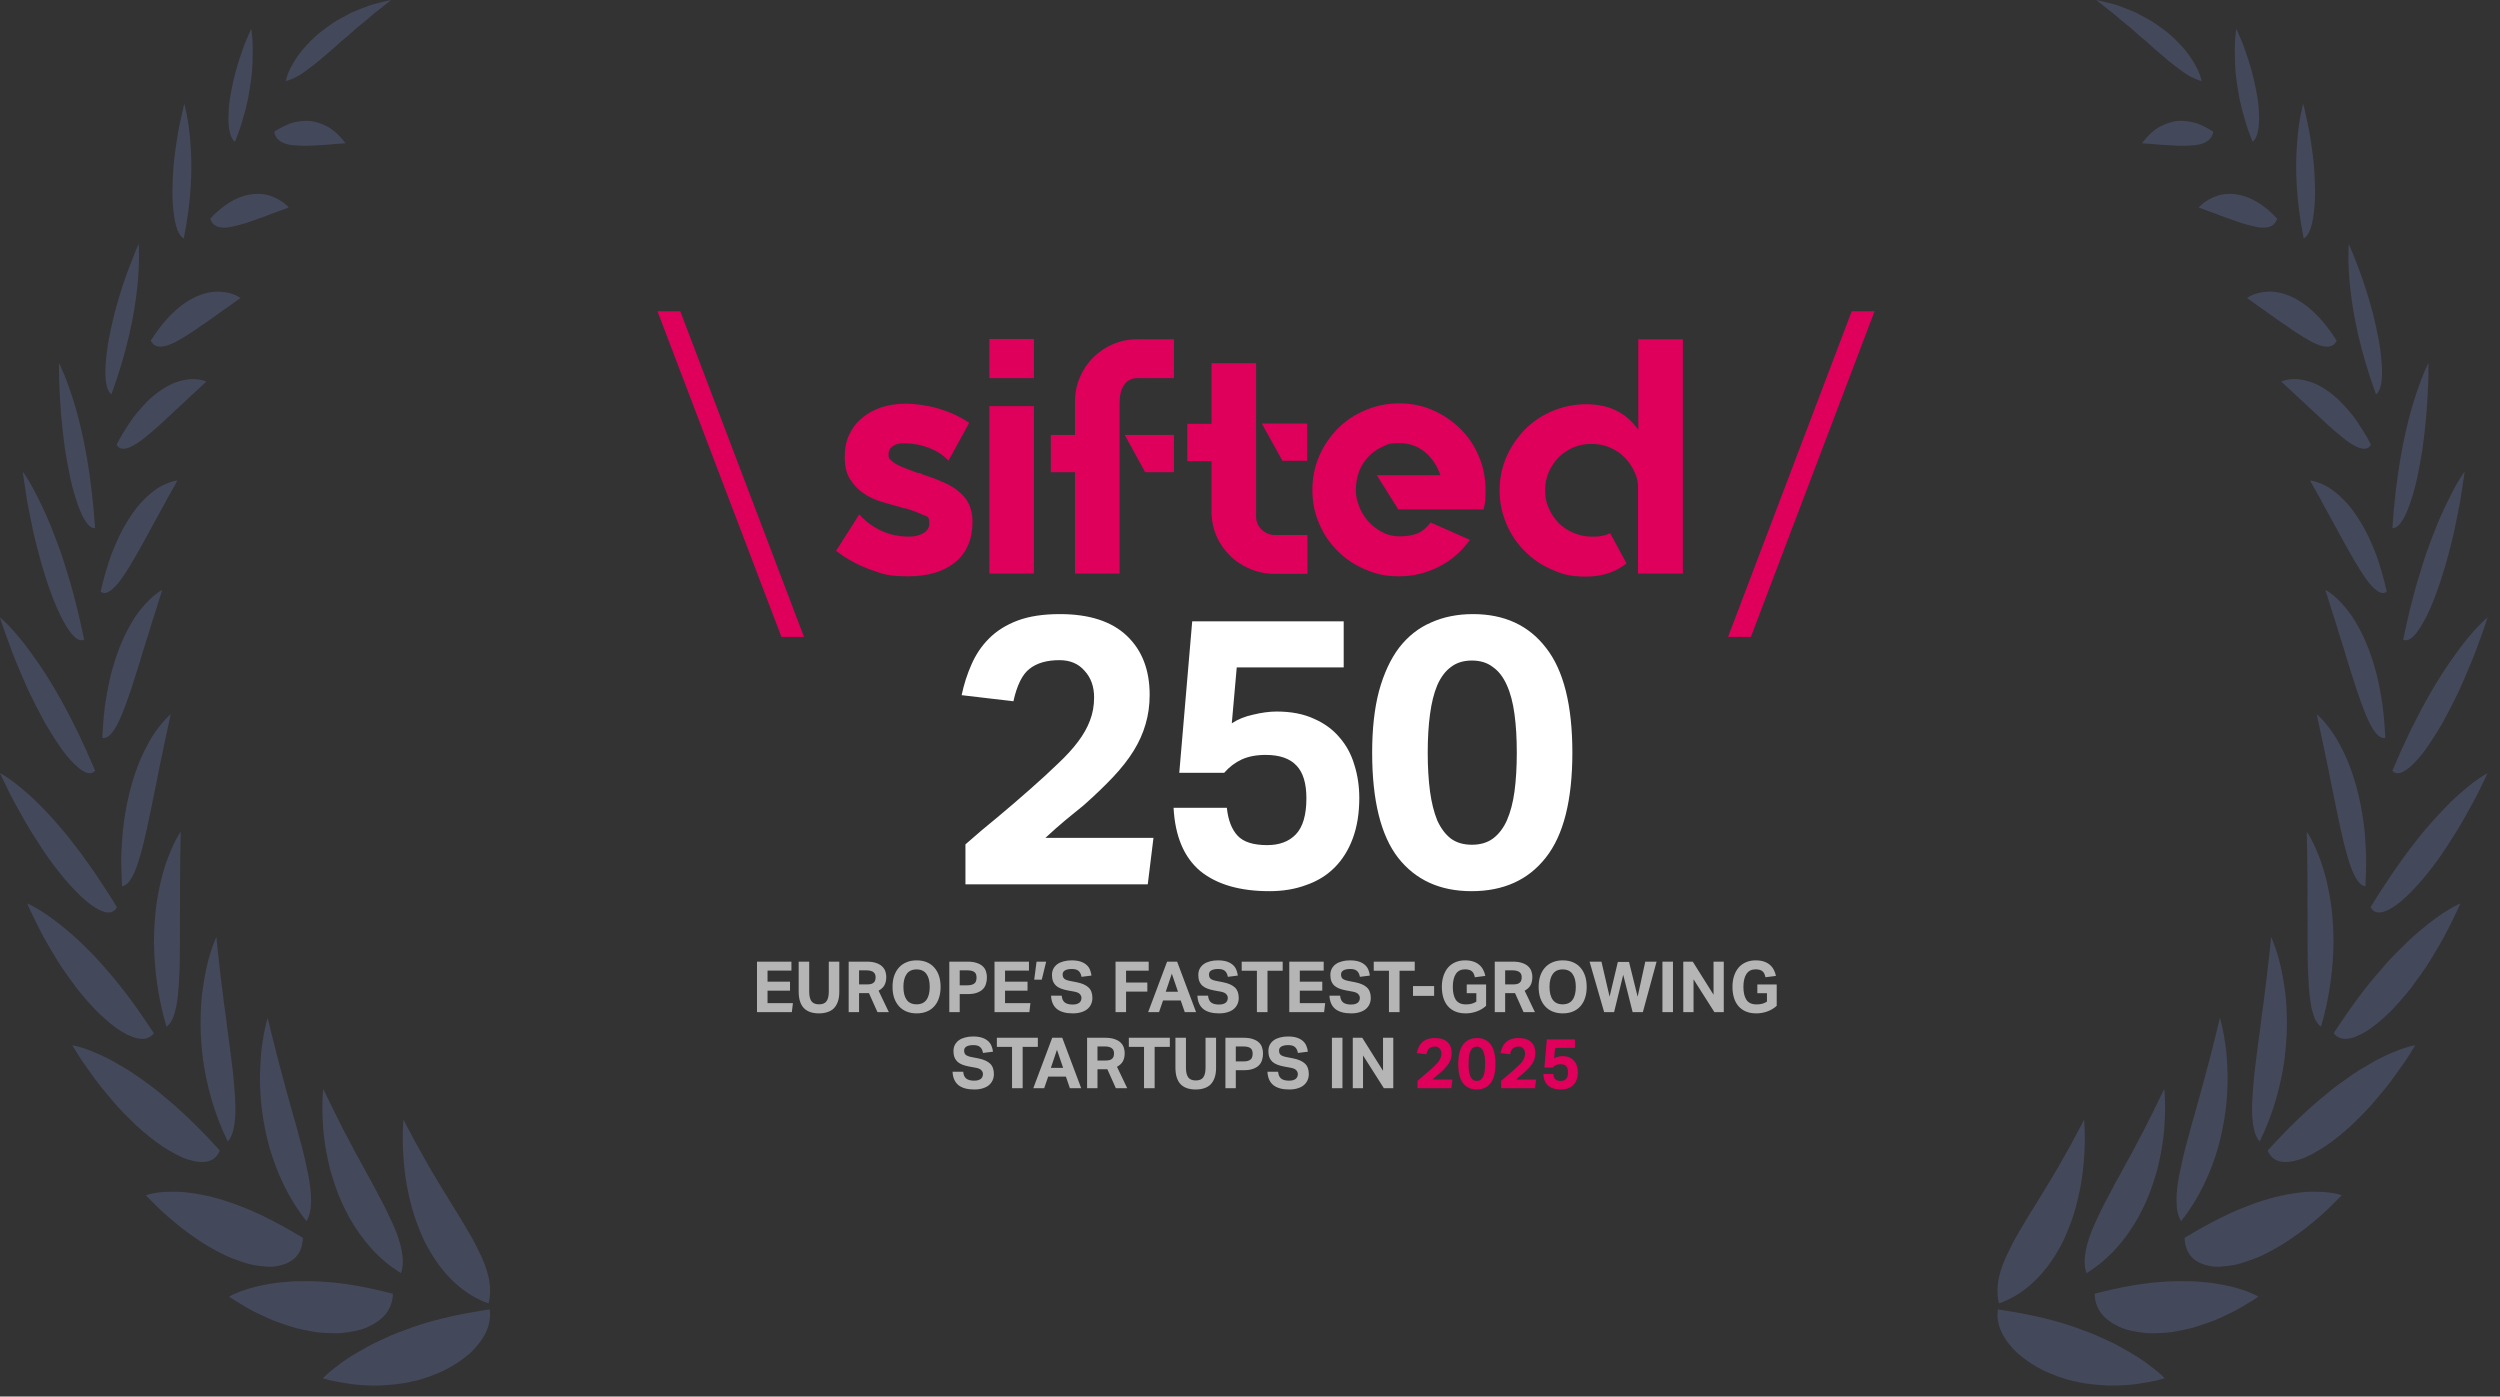 <svg width="145" height="81" viewBox="0 0 145 81" fill="none" xmlns="http://www.w3.org/2000/svg">
<rect x="0" y="0" width="145" height="81" fill="#333333" stroke="none"/>
<path d="M38.133 18.052L45.323 36.942H46.632L39.457 18.052H38.133Z" fill="#DE005A"/>
<path d="M53.457 27.497C53.883 27.639 54.277 27.781 54.64 27.939C55.002 28.08 55.302 28.27 55.57 28.475C55.838 28.68 56.043 28.932 56.185 29.216C56.327 29.515 56.406 29.846 56.406 30.256C56.406 31.265 56.075 32.038 55.428 32.59C54.766 33.142 53.851 33.426 52.684 33.426C51.518 33.426 51.218 33.3 50.508 33.047C49.799 32.795 49.121 32.432 48.506 31.959H48.49C48.49 31.944 48.506 31.928 48.506 31.928L49.831 29.846H49.846C50.24 30.288 50.682 30.587 51.171 30.808C51.66 31.029 52.18 31.124 52.748 31.124C53.315 31.124 53.899 30.871 53.899 30.383C53.899 29.894 53.773 29.973 53.536 29.862C53.3 29.752 53 29.641 52.669 29.531C52.606 29.5 52.543 29.484 52.48 29.484C52.416 29.484 52.353 29.468 52.29 29.436C51.896 29.326 51.518 29.216 51.123 29.105C50.729 28.979 50.382 28.822 50.067 28.601C49.752 28.38 49.499 28.112 49.294 27.781C49.089 27.45 48.995 27.024 48.995 26.504V26.472C48.995 26.015 49.074 25.605 49.247 25.226C49.42 24.848 49.657 24.533 49.972 24.265C50.288 23.997 50.666 23.776 51.092 23.634C51.533 23.492 52.022 23.413 52.543 23.413C53.063 23.413 53.788 23.508 54.435 23.697C55.066 23.886 55.665 24.154 56.201 24.517V24.548L55.018 26.709H55.002C54.703 26.393 54.34 26.157 53.899 25.983C53.457 25.81 52.984 25.715 52.495 25.715C52.007 25.715 52.306 25.715 52.18 25.731C52.07 25.731 51.959 25.778 51.865 25.826C51.77 25.873 51.691 25.952 51.628 26.031C51.565 26.109 51.533 26.235 51.533 26.393C51.533 26.551 51.581 26.614 51.691 26.709C51.801 26.803 51.928 26.898 52.085 26.977C52.243 27.055 52.432 27.134 52.637 27.213C52.842 27.292 53.031 27.355 53.236 27.434C53.268 27.434 53.315 27.434 53.362 27.45C53.41 27.45 53.457 27.481 53.489 27.481" fill="#DE005A"/>
<path d="M57.383 23.555H59.969V33.268H57.383V23.555ZM57.383 19.66H59.969V21.931H57.383V19.66Z" fill="#DE005A"/>
<path d="M65.236 25.227H68.09V27.387H66.419L65.236 25.227ZM68.09 19.66V21.931H65.977C65.646 21.931 65.378 22.057 65.205 22.325C65.015 22.578 64.937 22.94 64.937 23.398V33.268H62.351V27.387H60.947V25.227H62.351V23.287C62.351 22.798 62.445 22.325 62.634 21.884C62.824 21.442 63.076 21.064 63.407 20.733C63.738 20.402 64.117 20.149 64.558 19.96C65 19.771 65.473 19.676 65.977 19.676H68.09V19.66Z" fill="#DE005A"/>
<path d="M75.817 24.565V26.725H74.382L73.184 24.565H75.833H75.817ZM72.853 29.957C72.853 30.257 72.963 30.509 73.168 30.714C73.389 30.919 73.641 31.029 73.941 31.029H75.833V33.284H73.941C73.436 33.284 72.963 33.19 72.506 33.001C72.064 32.811 71.67 32.559 71.339 32.228C71.008 31.897 70.74 31.518 70.55 31.077C70.361 30.635 70.267 30.162 70.267 29.658V26.741H68.863V24.58H70.267V21.064H72.853V29.973V29.957Z" fill="#DE005A"/>
<path d="M81.163 23.397C81.857 23.397 82.503 23.523 83.102 23.791C83.717 24.059 84.238 24.422 84.695 24.864C85.152 25.321 85.515 25.841 85.767 26.456C86.035 27.071 86.161 27.718 86.161 28.427C86.161 29.137 86.13 29.168 86.051 29.515V29.547H81.1L79.854 27.56H83.544C83.355 27.008 83.055 26.567 82.645 26.22C82.219 25.873 81.731 25.699 81.163 25.699C80.595 25.699 80.485 25.762 80.169 25.92C79.854 26.062 79.586 26.251 79.365 26.488C79.145 26.724 78.955 27.008 78.829 27.339C78.703 27.67 78.64 28.033 78.64 28.411C78.64 28.79 78.703 29.011 78.814 29.326C78.924 29.641 79.097 29.925 79.318 30.193C79.539 30.445 79.807 30.666 80.122 30.84C80.438 31.013 80.784 31.108 81.179 31.108C81.573 31.108 81.857 31.06 82.141 30.966C82.424 30.871 82.708 30.65 82.96 30.319H82.976C82.976 30.303 83.008 30.319 83.008 30.319L85.263 31.313L85.231 31.344C84.758 31.991 84.175 32.511 83.449 32.874C82.724 33.236 81.967 33.426 81.163 33.426C80.359 33.426 79.807 33.299 79.192 33.031C78.577 32.779 78.041 32.416 77.584 31.959C77.126 31.502 76.764 30.982 76.511 30.367C76.243 29.752 76.117 29.105 76.117 28.427C76.117 27.749 76.243 27.071 76.511 26.456C76.779 25.841 77.142 25.321 77.584 24.864C78.041 24.406 78.577 24.044 79.192 23.791C79.807 23.523 80.469 23.397 81.163 23.397Z" fill="#DE005A"/>
<path d="M97.606 19.66V33.268H95.004V28.396C95.02 28.033 94.957 27.686 94.799 27.371C94.657 27.04 94.453 26.772 94.216 26.52C93.98 26.283 93.696 26.094 93.365 25.952C93.033 25.81 92.686 25.747 92.308 25.747C91.93 25.747 91.583 25.81 91.252 25.952C90.921 26.094 90.652 26.283 90.4 26.52C90.164 26.772 89.974 27.056 89.832 27.371C89.691 27.702 89.612 28.049 89.612 28.427C89.612 28.806 89.675 29.153 89.832 29.484C89.974 29.815 90.164 30.083 90.4 30.335C90.637 30.572 90.921 30.761 91.252 30.903C91.583 31.045 91.93 31.124 92.308 31.124C92.686 31.124 92.671 31.124 92.86 31.092C93.033 31.061 93.207 31.013 93.365 30.935H93.396L94.342 32.685H94.326C93.696 33.189 92.907 33.442 91.993 33.442C91.078 33.442 90.637 33.316 90.037 33.047C89.422 32.795 88.902 32.432 88.445 31.975C87.988 31.518 87.625 30.998 87.373 30.383C87.105 29.768 86.978 29.121 86.978 28.443C86.978 27.765 87.105 27.103 87.373 26.504C87.641 25.889 88.003 25.369 88.445 24.911C88.902 24.454 89.422 24.107 90.037 23.839C90.652 23.587 91.299 23.445 91.993 23.445C93.317 23.445 94.326 23.934 95.02 24.927V19.676H97.606V19.66Z" fill="#DE005A"/>
<path d="M107.401 18.052L100.227 36.942H101.551L108.725 18.052H107.401Z" fill="#DE005A"/>
<path d="M55.996 48.973C56.629 48.414 57.254 47.884 57.873 47.384C58.491 46.869 59.116 46.331 59.749 45.772C60.367 45.228 60.904 44.735 61.36 44.293C61.831 43.852 62.221 43.425 62.53 43.013C62.839 42.601 63.067 42.196 63.215 41.799C63.377 41.386 63.458 40.938 63.458 40.452C63.458 39.819 63.273 39.304 62.906 38.907C62.552 38.495 62.067 38.289 61.449 38.289C60.713 38.289 60.131 38.458 59.705 38.797C59.293 39.12 58.983 39.746 58.778 40.673L55.775 40.32C55.908 39.687 56.099 39.091 56.349 38.532C56.599 37.958 56.938 37.457 57.365 37.031C57.806 36.589 58.358 36.243 59.02 35.993C59.683 35.743 60.499 35.618 61.471 35.618C63.178 35.618 64.473 36.037 65.356 36.876C66.239 37.715 66.68 38.855 66.68 40.298C66.68 40.916 66.599 41.49 66.438 42.02C66.29 42.534 66.062 43.042 65.753 43.543C65.444 44.043 65.047 44.551 64.561 45.066C64.09 45.566 63.524 46.111 62.861 46.699C62.508 46.994 62.148 47.288 61.78 47.582C61.427 47.877 61.044 48.215 60.632 48.598H66.901L66.57 51.291H55.996V48.973ZM71.157 46.854C71.231 47.56 71.437 48.097 71.775 48.465C72.114 48.833 72.688 49.017 73.497 49.017C74.204 49.017 74.755 48.811 75.153 48.399C75.565 47.972 75.771 47.273 75.771 46.302C75.771 45.434 75.58 44.801 75.197 44.404C74.814 43.991 74.218 43.785 73.409 43.785C72.864 43.785 72.401 43.874 72.018 44.05C71.636 44.227 71.297 44.484 71.003 44.823H68.398L69.148 36.037H77.934V38.708H71.731L71.444 41.953C71.797 41.718 72.217 41.548 72.702 41.446C73.188 41.328 73.637 41.269 74.049 41.269C74.888 41.269 75.609 41.409 76.212 41.688C76.816 41.953 77.309 42.314 77.691 42.77C78.089 43.226 78.376 43.756 78.552 44.359C78.744 44.963 78.839 45.603 78.839 46.28C78.839 47.163 78.714 47.943 78.464 48.62C78.214 49.297 77.861 49.863 77.404 50.32C76.948 50.776 76.396 51.114 75.749 51.335C75.116 51.571 74.41 51.688 73.63 51.688C71.908 51.688 70.569 51.298 69.612 50.518C68.67 49.724 68.155 48.502 68.067 46.854H71.157ZM85.347 51.688C83.522 51.688 82.102 51.041 81.087 49.746C80.086 48.451 79.585 46.42 79.585 43.653C79.585 42.27 79.718 41.078 79.983 40.077C80.262 39.061 80.652 38.222 81.153 37.56C81.668 36.898 82.286 36.412 83.007 36.103C83.728 35.779 84.538 35.618 85.435 35.618C87.26 35.618 88.673 36.273 89.674 37.582C90.689 38.877 91.197 40.901 91.197 43.653C91.197 46.42 90.682 48.451 89.652 49.746C88.636 51.041 87.201 51.688 85.347 51.688ZM85.369 48.995C85.855 48.995 86.26 48.877 86.583 48.642C86.922 48.392 87.194 48.038 87.4 47.582C87.606 47.111 87.753 46.552 87.841 45.905C87.93 45.242 87.974 44.492 87.974 43.653C87.974 42.814 87.93 42.071 87.841 41.423C87.753 40.761 87.606 40.202 87.4 39.746C87.194 39.275 86.922 38.922 86.583 38.686C86.26 38.436 85.855 38.311 85.369 38.311C84.883 38.311 84.479 38.436 84.155 38.686C83.831 38.922 83.566 39.275 83.36 39.746C83.169 40.202 83.029 40.761 82.941 41.423C82.853 42.071 82.808 42.814 82.808 43.653C82.808 44.492 82.853 45.242 82.941 45.905C83.029 46.552 83.169 47.111 83.36 47.582C83.566 48.038 83.831 48.392 84.155 48.642C84.479 48.877 84.883 48.995 85.369 48.995Z" fill="white"/>
<path d="M43.906 55.775H45.903V56.295H44.517V56.935H45.821V57.46H44.517V58.181H45.989L45.927 58.702H43.906V55.775ZM46.323 55.775H46.934V57.517C46.934 57.766 46.978 57.95 47.065 58.071C47.153 58.191 47.299 58.251 47.504 58.251C47.709 58.251 47.853 58.191 47.938 58.071C48.026 57.95 48.07 57.766 48.07 57.517V55.775H48.68V57.517C48.68 57.739 48.653 57.928 48.598 58.087C48.544 58.245 48.466 58.377 48.365 58.481C48.264 58.582 48.139 58.656 47.992 58.702C47.847 58.751 47.683 58.776 47.5 58.776C47.314 58.776 47.147 58.751 47 58.702C46.855 58.653 46.732 58.578 46.631 58.477C46.529 58.373 46.453 58.24 46.401 58.079C46.349 57.917 46.323 57.726 46.323 57.505V55.775ZM49.223 55.775H50.26C50.49 55.775 50.678 55.802 50.826 55.857C50.976 55.909 51.094 55.978 51.178 56.066C51.263 56.151 51.322 56.246 51.355 56.353C51.388 56.457 51.404 56.559 51.404 56.66C51.404 56.849 51.37 57.007 51.301 57.136C51.233 57.264 51.118 57.372 50.957 57.46L51.552 58.702H50.892L50.4 57.603H49.826V58.702H49.223V55.775ZM50.301 57.095C50.397 57.095 50.476 57.085 50.539 57.066C50.602 57.044 50.651 57.016 50.687 56.98C50.725 56.942 50.751 56.897 50.764 56.845C50.778 56.793 50.785 56.735 50.785 56.673C50.785 56.621 50.777 56.571 50.76 56.525C50.744 56.476 50.715 56.434 50.674 56.398C50.636 56.36 50.581 56.331 50.51 56.312C50.442 56.29 50.355 56.279 50.248 56.279H49.826V57.095H50.301ZM53.165 58.776C52.946 58.776 52.751 58.74 52.579 58.669C52.407 58.598 52.26 58.496 52.14 58.362C52.02 58.228 51.927 58.067 51.861 57.878C51.798 57.689 51.767 57.476 51.767 57.238C51.767 57.001 51.798 56.788 51.861 56.599C51.927 56.41 52.02 56.249 52.14 56.115C52.263 55.981 52.411 55.879 52.583 55.808C52.755 55.736 52.949 55.701 53.165 55.701C53.384 55.701 53.579 55.736 53.751 55.808C53.924 55.879 54.068 55.981 54.186 56.115C54.306 56.249 54.398 56.41 54.461 56.599C54.523 56.788 54.555 57.001 54.555 57.238C54.555 57.476 54.523 57.689 54.461 57.878C54.4 58.067 54.31 58.228 54.19 58.362C54.072 58.496 53.928 58.598 53.755 58.669C53.583 58.74 53.386 58.776 53.165 58.776ZM53.161 58.251C53.418 58.251 53.609 58.163 53.735 57.989C53.861 57.814 53.924 57.564 53.924 57.238C53.924 56.916 53.861 56.667 53.735 56.492C53.609 56.315 53.418 56.226 53.161 56.226C52.904 56.226 52.713 56.315 52.587 56.492C52.461 56.667 52.398 56.916 52.398 57.238C52.398 57.564 52.461 57.814 52.587 57.989C52.713 58.163 52.904 58.251 53.161 58.251ZM55.06 55.775H56.106C56.33 55.775 56.514 55.801 56.659 55.853C56.807 55.902 56.923 55.969 57.008 56.054C57.095 56.136 57.155 56.233 57.188 56.345C57.224 56.454 57.241 56.569 57.241 56.689C57.241 56.817 57.224 56.94 57.188 57.058C57.155 57.175 57.095 57.279 57.008 57.37C56.923 57.457 56.808 57.527 56.663 57.579C56.521 57.631 56.341 57.657 56.122 57.657H55.663V58.702H55.06V55.775ZM56.102 57.148C56.208 57.148 56.295 57.137 56.364 57.115C56.435 57.093 56.491 57.063 56.532 57.025C56.573 56.987 56.6 56.94 56.614 56.886C56.63 56.828 56.639 56.767 56.639 56.701C56.639 56.633 56.63 56.573 56.614 56.521C56.598 56.469 56.569 56.425 56.528 56.39C56.487 56.354 56.431 56.327 56.36 56.308C56.291 56.289 56.204 56.279 56.097 56.279H55.663V57.148H56.102ZM57.682 55.775H59.679V56.295H58.293V56.935H59.597V57.46H58.293V58.181H59.765L59.704 58.702H57.682V55.775ZM60.12 55.775H60.677L60.423 56.82H59.985L60.12 55.775ZM61.58 57.747C61.594 57.927 61.651 58.058 61.752 58.14C61.856 58.222 62.008 58.263 62.207 58.263C62.303 58.263 62.384 58.254 62.449 58.235C62.515 58.213 62.568 58.185 62.609 58.153C62.65 58.117 62.679 58.076 62.695 58.03C62.715 57.983 62.724 57.932 62.724 57.878C62.724 57.801 62.695 57.73 62.638 57.665C62.581 57.596 62.475 57.547 62.322 57.517L61.941 57.447C61.791 57.42 61.658 57.385 61.543 57.341C61.428 57.297 61.331 57.241 61.252 57.173C61.176 57.102 61.117 57.016 61.076 56.914C61.035 56.813 61.014 56.693 61.014 56.554C61.014 56.414 61.042 56.291 61.096 56.185C61.154 56.078 61.232 55.989 61.33 55.918C61.431 55.847 61.551 55.794 61.691 55.758C61.83 55.72 61.983 55.701 62.15 55.701C62.363 55.701 62.541 55.726 62.683 55.775C62.825 55.824 62.94 55.89 63.027 55.972C63.115 56.051 63.179 56.144 63.22 56.25C63.264 56.357 63.292 56.468 63.306 56.583L62.728 56.656C62.698 56.495 62.639 56.379 62.552 56.308C62.467 56.237 62.337 56.201 62.162 56.201C62.059 56.201 61.972 56.211 61.904 56.23C61.838 56.246 61.785 56.27 61.744 56.3C61.703 56.327 61.674 56.36 61.658 56.398C61.642 56.436 61.633 56.476 61.633 56.517C61.633 56.626 61.664 56.708 61.724 56.763C61.787 56.817 61.892 56.86 62.039 56.89L62.441 56.968C62.758 57.031 62.99 57.133 63.138 57.275C63.286 57.415 63.359 57.617 63.359 57.882C63.359 58.01 63.335 58.129 63.286 58.239C63.239 58.345 63.168 58.44 63.072 58.522C62.98 58.601 62.862 58.662 62.72 58.706C62.578 58.752 62.411 58.776 62.22 58.776C61.821 58.776 61.515 58.691 61.301 58.522C61.091 58.349 60.977 58.091 60.961 57.747H61.58ZM64.701 55.775H66.624V56.3H65.312V56.988H66.546V57.513H65.312V58.702H64.701V55.775ZM67.691 55.775H68.273L69.372 58.702H68.716L68.482 58.026H67.457L67.224 58.702H66.593L67.691 55.775ZM68.323 57.521L67.966 56.472L67.613 57.521H68.323ZM70.068 57.747C70.081 57.927 70.139 58.058 70.24 58.14C70.344 58.222 70.496 58.263 70.695 58.263C70.791 58.263 70.871 58.254 70.937 58.235C71.002 58.213 71.056 58.185 71.097 58.153C71.138 58.117 71.166 58.076 71.183 58.03C71.202 57.983 71.212 57.932 71.212 57.878C71.212 57.801 71.183 57.73 71.125 57.665C71.068 57.596 70.963 57.547 70.81 57.517L70.428 57.447C70.278 57.42 70.146 57.385 70.031 57.341C69.916 57.297 69.819 57.241 69.74 57.173C69.663 57.102 69.604 57.016 69.563 56.914C69.522 56.813 69.502 56.693 69.502 56.554C69.502 56.414 69.529 56.291 69.584 56.185C69.641 56.078 69.719 55.989 69.818 55.918C69.919 55.847 70.039 55.794 70.178 55.758C70.318 55.72 70.471 55.701 70.638 55.701C70.851 55.701 71.028 55.726 71.171 55.775C71.313 55.824 71.427 55.89 71.515 55.972C71.602 56.051 71.667 56.144 71.708 56.25C71.751 56.357 71.78 56.468 71.794 56.583L71.216 56.656C71.186 56.495 71.127 56.379 71.039 56.308C70.955 56.237 70.825 56.201 70.65 56.201C70.546 56.201 70.46 56.211 70.392 56.23C70.326 56.246 70.273 56.27 70.232 56.3C70.191 56.327 70.162 56.36 70.146 56.398C70.129 56.436 70.121 56.476 70.121 56.517C70.121 56.626 70.151 56.708 70.211 56.763C70.274 56.817 70.379 56.86 70.527 56.89L70.929 56.968C71.246 57.031 71.478 57.133 71.626 57.275C71.773 57.415 71.847 57.617 71.847 57.882C71.847 58.01 71.822 58.129 71.773 58.239C71.727 58.345 71.656 58.44 71.56 58.522C71.467 58.601 71.35 58.662 71.207 58.706C71.065 58.752 70.899 58.776 70.707 58.776C70.308 58.776 70.002 58.691 69.789 58.522C69.579 58.349 69.465 58.091 69.449 57.747H70.068ZM72.9 56.304H72.018V55.775H74.396V56.304H73.515V58.702H72.9V56.304ZM74.778 55.775H76.774V56.295H75.389V56.935H76.692V57.46H75.389V58.181H76.86L76.799 58.702H74.778V55.775ZM77.727 57.747C77.74 57.927 77.798 58.058 77.899 58.14C78.003 58.222 78.154 58.263 78.354 58.263C78.45 58.263 78.53 58.254 78.596 58.235C78.661 58.213 78.715 58.185 78.756 58.153C78.797 58.117 78.825 58.076 78.842 58.03C78.861 57.983 78.871 57.932 78.871 57.878C78.871 57.801 78.842 57.73 78.784 57.665C78.727 57.596 78.622 57.547 78.469 57.517L78.087 57.447C77.937 57.42 77.805 57.385 77.69 57.341C77.575 57.297 77.478 57.241 77.399 57.173C77.322 57.102 77.263 57.016 77.222 56.914C77.181 56.813 77.161 56.693 77.161 56.554C77.161 56.414 77.188 56.291 77.243 56.185C77.3 56.078 77.378 55.989 77.477 55.918C77.578 55.847 77.698 55.794 77.837 55.758C77.977 55.72 78.13 55.701 78.296 55.701C78.51 55.701 78.687 55.726 78.829 55.775C78.972 55.824 79.086 55.89 79.174 55.972C79.261 56.051 79.326 56.144 79.367 56.25C79.41 56.357 79.439 56.468 79.453 56.583L78.875 56.656C78.844 56.495 78.786 56.379 78.698 56.308C78.613 56.237 78.484 56.201 78.309 56.201C78.205 56.201 78.119 56.211 78.05 56.23C77.985 56.246 77.932 56.27 77.891 56.3C77.85 56.327 77.821 56.36 77.805 56.398C77.788 56.436 77.78 56.476 77.78 56.517C77.78 56.626 77.81 56.708 77.87 56.763C77.933 56.817 78.038 56.86 78.186 56.89L78.588 56.968C78.904 57.031 79.137 57.133 79.284 57.275C79.432 57.415 79.506 57.617 79.506 57.882C79.506 58.01 79.481 58.129 79.432 58.239C79.386 58.345 79.314 58.44 79.219 58.522C79.126 58.601 79.008 58.662 78.866 58.706C78.724 58.752 78.558 58.776 78.366 58.776C77.967 58.776 77.661 58.691 77.448 58.522C77.237 58.349 77.124 58.091 77.108 57.747H77.727ZM80.559 56.304H79.677V55.775H82.055V56.304H81.174V58.702H80.559V56.304ZM81.954 57.193H83.179V57.759H81.954V57.193ZM85.071 57.099H86.194V58.337C86.044 58.477 85.865 58.584 85.657 58.661C85.449 58.737 85.235 58.776 85.013 58.776C84.781 58.776 84.577 58.739 84.402 58.665C84.23 58.591 84.087 58.487 83.972 58.353C83.857 58.219 83.771 58.058 83.714 57.87C83.656 57.678 83.627 57.468 83.627 57.238C83.627 57.001 83.659 56.788 83.722 56.599C83.785 56.41 83.874 56.249 83.988 56.115C84.106 55.981 84.248 55.879 84.415 55.808C84.581 55.736 84.767 55.701 84.972 55.701C85.161 55.701 85.322 55.724 85.456 55.771C85.593 55.817 85.707 55.881 85.8 55.963C85.896 56.045 85.971 56.141 86.026 56.25C86.083 56.36 86.124 56.477 86.149 56.603L85.542 56.681C85.526 56.607 85.505 56.543 85.481 56.488C85.459 56.431 85.426 56.383 85.382 56.345C85.338 56.304 85.284 56.274 85.218 56.255C85.153 56.233 85.071 56.222 84.972 56.222C84.734 56.222 84.557 56.31 84.439 56.488C84.322 56.666 84.263 56.916 84.263 57.238C84.263 57.564 84.322 57.815 84.439 57.993C84.559 58.168 84.754 58.255 85.021 58.255C85.15 58.255 85.261 58.243 85.353 58.218C85.449 58.191 85.541 58.15 85.628 58.095V57.607H85.071V57.099ZM86.696 55.775H87.734C87.963 55.775 88.152 55.802 88.299 55.857C88.45 55.909 88.567 55.978 88.652 56.066C88.737 56.151 88.795 56.246 88.828 56.353C88.861 56.457 88.877 56.559 88.877 56.66C88.877 56.849 88.843 57.007 88.775 57.136C88.707 57.264 88.592 57.372 88.43 57.46L89.025 58.702H88.365L87.873 57.603H87.299V58.702H86.696V55.775ZM87.775 57.095C87.87 57.095 87.95 57.085 88.012 57.066C88.075 57.044 88.124 57.016 88.16 56.98C88.198 56.942 88.224 56.897 88.238 56.845C88.252 56.793 88.258 56.735 88.258 56.673C88.258 56.621 88.25 56.571 88.234 56.525C88.217 56.476 88.189 56.434 88.148 56.398C88.109 56.36 88.055 56.331 87.984 56.312C87.915 56.29 87.828 56.279 87.721 56.279H87.299V57.095H87.775ZM90.638 58.776C90.42 58.776 90.225 58.74 90.052 58.669C89.88 58.598 89.734 58.496 89.614 58.362C89.493 58.228 89.4 58.067 89.335 57.878C89.272 57.689 89.241 57.476 89.241 57.238C89.241 57.001 89.272 56.788 89.335 56.599C89.4 56.41 89.493 56.249 89.614 56.115C89.737 55.981 89.884 55.879 90.056 55.808C90.229 55.736 90.422 55.701 90.638 55.701C90.857 55.701 91.053 55.736 91.225 55.808C91.397 55.879 91.542 55.981 91.659 56.115C91.779 56.249 91.871 56.41 91.934 56.599C91.997 56.788 92.028 57.001 92.028 57.238C92.028 57.476 91.997 57.689 91.934 57.878C91.874 58.067 91.784 58.228 91.663 58.362C91.546 58.496 91.401 58.598 91.229 58.669C91.057 58.74 90.86 58.776 90.638 58.776ZM90.634 58.251C90.891 58.251 91.083 58.163 91.208 57.989C91.334 57.814 91.397 57.564 91.397 57.238C91.397 56.916 91.334 56.667 91.208 56.492C91.083 56.315 90.891 56.226 90.634 56.226C90.377 56.226 90.186 56.315 90.061 56.492C89.935 56.667 89.872 56.916 89.872 57.238C89.872 57.564 89.935 57.814 90.061 57.989C90.186 58.163 90.377 58.251 90.634 58.251ZM92.195 55.775H92.884L93.356 57.808L93.835 55.791H94.483L94.983 57.808L95.426 55.775H96.082L95.286 58.702H94.692L94.147 56.537L93.618 58.702H93.04L92.195 55.775ZM96.421 55.775H97.032V58.702H96.421V55.775ZM97.63 55.775H98.18L99.385 57.694V55.775H99.979V58.702H99.434L98.225 56.8V58.702H97.63V55.775ZM101.926 57.099H103.049V58.337C102.899 58.477 102.72 58.584 102.512 58.661C102.304 58.737 102.09 58.776 101.868 58.776C101.636 58.776 101.432 58.739 101.257 58.665C101.085 58.591 100.942 58.487 100.827 58.353C100.712 58.219 100.626 58.058 100.569 57.87C100.511 57.678 100.483 57.468 100.483 57.238C100.483 57.001 100.514 56.788 100.577 56.599C100.64 56.41 100.729 56.249 100.843 56.115C100.961 55.981 101.103 55.879 101.27 55.808C101.436 55.736 101.622 55.701 101.827 55.701C102.016 55.701 102.177 55.724 102.311 55.771C102.448 55.817 102.562 55.881 102.655 55.963C102.751 56.045 102.826 56.141 102.881 56.25C102.938 56.36 102.979 56.477 103.004 56.603L102.397 56.681C102.381 56.607 102.36 56.543 102.336 56.488C102.314 56.431 102.281 56.383 102.237 56.345C102.193 56.304 102.139 56.274 102.073 56.255C102.008 56.233 101.926 56.222 101.827 56.222C101.59 56.222 101.412 56.31 101.294 56.488C101.177 56.666 101.118 56.916 101.118 57.238C101.118 57.564 101.177 57.815 101.294 57.993C101.414 58.168 101.609 58.255 101.876 58.255C102.005 58.255 102.116 58.243 102.209 58.218C102.304 58.191 102.396 58.15 102.483 58.095V57.607H101.926V57.099ZM55.867 62.162C55.881 62.342 55.938 62.473 56.039 62.555C56.143 62.637 56.295 62.678 56.494 62.678C56.59 62.678 56.671 62.669 56.736 62.65C56.802 62.628 56.855 62.6 56.896 62.568C56.937 62.532 56.966 62.491 56.982 62.445C57.001 62.398 57.011 62.347 57.011 62.293C57.011 62.216 56.982 62.145 56.925 62.08C56.867 62.011 56.762 61.962 56.609 61.932L56.228 61.862C56.078 61.835 55.945 61.8 55.83 61.756C55.715 61.712 55.618 61.656 55.539 61.588C55.463 61.517 55.404 61.431 55.363 61.33C55.322 61.228 55.301 61.108 55.301 60.969C55.301 60.829 55.329 60.706 55.383 60.6C55.441 60.493 55.519 60.404 55.617 60.333C55.718 60.262 55.838 60.209 55.978 60.173C56.117 60.135 56.27 60.116 56.437 60.116C56.65 60.116 56.828 60.141 56.97 60.19C57.112 60.239 57.227 60.305 57.314 60.387C57.402 60.466 57.466 60.559 57.507 60.665C57.551 60.772 57.579 60.883 57.593 60.998L57.015 61.071C56.985 60.91 56.926 60.794 56.839 60.723C56.754 60.652 56.624 60.616 56.449 60.616C56.345 60.616 56.259 60.626 56.191 60.645C56.125 60.661 56.072 60.684 56.031 60.715C55.99 60.742 55.961 60.775 55.945 60.813C55.929 60.851 55.92 60.891 55.92 60.932C55.92 61.041 55.95 61.123 56.011 61.178C56.074 61.232 56.179 61.275 56.326 61.305L56.728 61.383C57.045 61.446 57.277 61.548 57.425 61.69C57.573 61.83 57.646 62.032 57.646 62.297C57.646 62.425 57.622 62.544 57.573 62.654C57.526 62.76 57.455 62.855 57.359 62.937C57.267 63.016 57.149 63.077 57.007 63.121C56.865 63.167 56.698 63.191 56.507 63.191C56.108 63.191 55.801 63.106 55.588 62.937C55.378 62.764 55.264 62.506 55.248 62.162H55.867ZM58.699 60.719H57.818V60.19H60.195V60.719H59.314V63.117H58.699V60.719ZM61.029 60.19H61.611L62.71 63.117H62.054L61.821 62.441H60.795L60.562 63.117H59.931L61.029 60.19ZM61.661 61.936L61.304 60.887L60.951 61.936H61.661ZM63.051 60.19H64.088C64.318 60.19 64.507 60.217 64.654 60.272C64.805 60.324 64.922 60.393 65.007 60.481C65.092 60.566 65.15 60.661 65.183 60.768C65.216 60.872 65.232 60.974 65.232 61.075C65.232 61.264 65.198 61.422 65.13 61.551C65.061 61.679 64.947 61.787 64.785 61.875L65.38 63.117H64.72L64.228 62.018H63.654V63.117H63.051V60.19ZM64.129 61.51C64.225 61.51 64.305 61.5 64.367 61.481C64.43 61.459 64.479 61.431 64.515 61.395C64.553 61.357 64.579 61.312 64.593 61.26C64.606 61.208 64.613 61.15 64.613 61.088C64.613 61.036 64.605 60.986 64.589 60.94C64.572 60.891 64.544 60.849 64.503 60.813C64.464 60.775 64.41 60.746 64.339 60.727C64.27 60.705 64.183 60.694 64.076 60.694H63.654V61.51H64.129ZM66.354 60.719H65.472V60.19H67.85V60.719H66.969V63.117H66.354V60.719ZM68.175 60.19H68.785V61.932C68.785 62.181 68.829 62.365 68.917 62.486C69.004 62.606 69.15 62.666 69.355 62.666C69.56 62.666 69.705 62.606 69.79 62.486C69.877 62.365 69.921 62.181 69.921 61.932V60.19H70.532V61.932C70.532 62.154 70.504 62.343 70.45 62.502C70.395 62.66 70.317 62.792 70.216 62.896C70.115 62.997 69.991 63.071 69.843 63.117C69.698 63.166 69.534 63.191 69.351 63.191C69.165 63.191 68.999 63.166 68.851 63.117C68.706 63.068 68.583 62.993 68.482 62.892C68.381 62.788 68.304 62.655 68.252 62.494C68.201 62.333 68.175 62.141 68.175 61.92V60.19ZM71.075 60.19H72.12C72.344 60.19 72.528 60.216 72.673 60.268C72.821 60.317 72.937 60.384 73.022 60.469C73.109 60.551 73.169 60.648 73.202 60.76C73.238 60.869 73.255 60.984 73.255 61.104C73.255 61.232 73.238 61.355 73.202 61.473C73.169 61.59 73.109 61.694 73.022 61.785C72.937 61.872 72.822 61.942 72.677 61.994C72.535 62.046 72.355 62.072 72.136 62.072H71.677V63.117H71.075V60.19ZM72.116 61.563C72.222 61.563 72.31 61.552 72.378 61.531C72.449 61.508 72.505 61.478 72.546 61.44C72.587 61.402 72.615 61.355 72.628 61.301C72.645 61.243 72.653 61.182 72.653 61.116C72.653 61.048 72.645 60.988 72.628 60.936C72.612 60.884 72.583 60.84 72.542 60.805C72.501 60.769 72.445 60.742 72.374 60.723C72.306 60.704 72.218 60.694 72.112 60.694H71.677V61.563H72.116ZM74.131 62.162C74.145 62.342 74.203 62.473 74.304 62.555C74.407 62.637 74.559 62.678 74.759 62.678C74.854 62.678 74.935 62.669 75.001 62.65C75.066 62.628 75.119 62.6 75.16 62.568C75.201 62.532 75.23 62.491 75.246 62.445C75.266 62.398 75.275 62.347 75.275 62.293C75.275 62.216 75.246 62.145 75.189 62.08C75.132 62.011 75.027 61.962 74.873 61.932L74.492 61.862C74.342 61.835 74.209 61.8 74.094 61.756C73.98 61.712 73.883 61.656 73.803 61.588C73.727 61.517 73.668 61.431 73.627 61.33C73.586 61.228 73.566 61.108 73.566 60.969C73.566 60.829 73.593 60.706 73.648 60.6C73.705 60.493 73.783 60.404 73.881 60.333C73.982 60.262 74.103 60.209 74.242 60.173C74.382 60.135 74.535 60.116 74.701 60.116C74.914 60.116 75.092 60.141 75.234 60.19C75.376 60.239 75.491 60.305 75.579 60.387C75.666 60.466 75.73 60.559 75.771 60.665C75.815 60.772 75.844 60.883 75.857 60.998L75.279 61.071C75.249 60.91 75.191 60.794 75.103 60.723C75.018 60.652 74.888 60.616 74.714 60.616C74.61 60.616 74.524 60.626 74.455 60.645C74.39 60.661 74.336 60.684 74.295 60.715C74.254 60.742 74.226 60.775 74.209 60.813C74.193 60.851 74.185 60.891 74.185 60.932C74.185 61.041 74.215 61.123 74.275 61.178C74.338 61.232 74.443 61.275 74.591 61.305L74.992 61.383C75.309 61.446 75.542 61.548 75.689 61.69C75.837 61.83 75.911 62.032 75.911 62.297C75.911 62.425 75.886 62.544 75.837 62.654C75.79 62.76 75.719 62.855 75.624 62.937C75.531 63.016 75.413 63.077 75.271 63.121C75.129 63.167 74.962 63.191 74.771 63.191C74.372 63.191 74.066 63.106 73.853 62.937C73.642 62.764 73.529 62.506 73.512 62.162H74.131ZM77.252 60.19H77.863V63.117H77.252V60.19ZM78.461 60.19H79.01L80.216 62.108V60.19H80.81V63.117H80.265L79.056 61.215V63.117H78.461V60.19Z" fill="#B5B5B5"/>
<path d="M82.215 62.687C82.332 62.583 82.448 62.484 82.563 62.392C82.678 62.296 82.794 62.196 82.912 62.092C83.027 61.991 83.126 61.9 83.211 61.818C83.299 61.736 83.371 61.656 83.428 61.58C83.486 61.503 83.528 61.428 83.555 61.354C83.585 61.278 83.6 61.194 83.6 61.104C83.6 60.987 83.567 60.891 83.498 60.817C83.432 60.741 83.342 60.703 83.227 60.703C83.091 60.703 82.983 60.734 82.904 60.797C82.827 60.857 82.77 60.973 82.731 61.145L82.174 61.08C82.198 60.962 82.234 60.851 82.28 60.748C82.327 60.641 82.39 60.548 82.469 60.469C82.551 60.387 82.653 60.322 82.776 60.276C82.9 60.23 83.051 60.206 83.231 60.206C83.549 60.206 83.789 60.284 83.953 60.44C84.117 60.596 84.199 60.808 84.199 61.075C84.199 61.19 84.184 61.297 84.154 61.395C84.127 61.491 84.084 61.585 84.027 61.678C83.969 61.771 83.896 61.865 83.805 61.961C83.718 62.054 83.613 62.155 83.49 62.264C83.424 62.319 83.357 62.374 83.289 62.428C83.223 62.483 83.152 62.546 83.076 62.617H84.24L84.179 63.117H82.215V62.687ZM85.65 63.191C85.311 63.191 85.047 63.071 84.858 62.83C84.672 62.59 84.579 62.212 84.579 61.699C84.579 61.442 84.604 61.22 84.653 61.035C84.705 60.846 84.778 60.69 84.871 60.567C84.966 60.444 85.081 60.354 85.215 60.297C85.349 60.236 85.499 60.206 85.666 60.206C86.005 60.206 86.267 60.328 86.453 60.571C86.642 60.812 86.736 61.188 86.736 61.699C86.736 62.212 86.64 62.59 86.449 62.83C86.26 63.071 85.994 63.191 85.65 63.191ZM85.654 62.691C85.744 62.691 85.819 62.669 85.879 62.625C85.942 62.579 85.993 62.513 86.031 62.428C86.069 62.341 86.096 62.237 86.113 62.117C86.129 61.994 86.137 61.855 86.137 61.699C86.137 61.543 86.129 61.405 86.113 61.285C86.096 61.162 86.069 61.058 86.031 60.973C85.993 60.886 85.942 60.82 85.879 60.776C85.819 60.73 85.744 60.707 85.654 60.707C85.564 60.707 85.488 60.73 85.428 60.776C85.368 60.82 85.319 60.886 85.281 60.973C85.245 61.058 85.219 61.162 85.203 61.285C85.186 61.405 85.178 61.543 85.178 61.699C85.178 61.855 85.186 61.994 85.203 62.117C85.219 62.237 85.245 62.341 85.281 62.428C85.319 62.513 85.368 62.579 85.428 62.625C85.488 62.669 85.564 62.691 85.654 62.691ZM87.067 62.687C87.185 62.583 87.301 62.484 87.416 62.392C87.531 62.296 87.647 62.196 87.764 62.092C87.879 61.991 87.979 61.9 88.064 61.818C88.151 61.736 88.223 61.656 88.281 61.58C88.338 61.503 88.38 61.428 88.408 61.354C88.438 61.278 88.453 61.194 88.453 61.104C88.453 60.987 88.419 60.891 88.35 60.817C88.285 60.741 88.195 60.703 88.08 60.703C87.943 60.703 87.835 60.734 87.756 60.797C87.679 60.857 87.622 60.973 87.584 61.145L87.026 61.08C87.051 60.962 87.086 60.851 87.133 60.748C87.179 60.641 87.242 60.548 87.321 60.469C87.403 60.387 87.506 60.322 87.629 60.276C87.752 60.23 87.904 60.206 88.084 60.206C88.401 60.206 88.641 60.284 88.805 60.44C88.969 60.596 89.052 60.808 89.052 61.075C89.052 61.19 89.036 61.297 89.006 61.395C88.979 61.491 88.937 61.585 88.879 61.678C88.822 61.771 88.748 61.865 88.658 61.961C88.57 62.054 88.465 62.155 88.342 62.264C88.277 62.319 88.21 62.374 88.141 62.428C88.076 62.483 88.005 62.546 87.928 62.617H89.093L89.031 63.117H87.067V62.687ZM90.088 62.293C90.102 62.424 90.14 62.524 90.203 62.592C90.266 62.661 90.372 62.695 90.522 62.695C90.654 62.695 90.756 62.657 90.83 62.58C90.906 62.501 90.945 62.371 90.945 62.191C90.945 62.029 90.909 61.912 90.838 61.838C90.767 61.761 90.656 61.723 90.506 61.723C90.405 61.723 90.319 61.74 90.248 61.773C90.177 61.805 90.114 61.853 90.059 61.916H89.576L89.715 60.284H91.347V60.78H90.195L90.141 61.383C90.207 61.339 90.285 61.308 90.375 61.289C90.465 61.267 90.548 61.256 90.625 61.256C90.781 61.256 90.915 61.282 91.027 61.334C91.139 61.383 91.23 61.45 91.301 61.535C91.375 61.619 91.428 61.718 91.461 61.83C91.497 61.942 91.515 62.061 91.515 62.187C91.515 62.35 91.491 62.495 91.445 62.621C91.398 62.747 91.333 62.852 91.248 62.937C91.163 63.022 91.061 63.084 90.941 63.125C90.823 63.169 90.692 63.191 90.547 63.191C90.227 63.191 89.978 63.118 89.801 62.974C89.626 62.826 89.53 62.599 89.514 62.293H90.088Z" fill="#DE005A"/>
<g opacity="0.34">
<path d="M125.555 79.939C125.555 79.939 125.39 79.986 125.104 80.066C124.817 80.129 124.401 80.201 123.912 80.278C123.419 80.341 122.846 80.371 122.237 80.362C121.626 80.32 120.986 80.282 120.353 80.121C119.724 79.998 119.102 79.753 118.535 79.495C117.969 79.216 117.459 78.869 117.043 78.513C116.204 77.726 115.746 76.859 115.875 75.945C117.427 76.174 118.759 76.461 119.93 76.838C120.22 76.927 120.503 77.032 120.776 77.138C121.049 77.231 121.307 77.329 121.559 77.439C122.063 77.671 122.52 77.862 122.936 78.094C123.352 78.331 123.727 78.539 124.048 78.75C124.373 78.957 124.649 79.165 124.877 79.347C125.321 79.689 125.555 79.939 125.555 79.939Z" fill="#636FA6"/>
<path d="M130.988 75.205C130.988 75.205 130.841 75.311 130.586 75.467C130.327 75.62 129.964 75.856 129.516 76.085C129.065 76.297 128.552 76.567 127.982 76.749C127.699 76.847 127.408 76.944 127.115 77.028C126.814 77.1 126.514 77.164 126.213 77.219C125.916 77.282 125.612 77.303 125.315 77.316C125.017 77.325 124.727 77.337 124.448 77.316C123.881 77.253 123.371 77.168 122.93 76.961C122.49 76.758 122.13 76.504 121.882 76.187C121.634 75.865 121.494 75.476 121.49 75.036C122.958 74.655 124.231 74.427 125.37 74.35C125.937 74.3 126.472 74.308 126.961 74.308C127.209 74.308 127.443 74.329 127.674 74.35C127.901 74.371 128.118 74.384 128.324 74.414C129.156 74.537 129.817 74.71 130.278 74.883C130.74 75.053 130.988 75.205 130.988 75.205Z" fill="#636FA6"/>
<path d="M135.822 69.324C135.822 69.324 135.686 69.463 135.441 69.709C135.2 69.95 134.857 70.297 134.431 70.652C134.008 71.016 133.515 71.422 132.976 71.778C132.445 72.163 131.865 72.489 131.295 72.768C131.012 72.92 130.718 73.017 130.435 73.119C130.148 73.216 129.876 73.314 129.606 73.364C129.065 73.457 128.572 73.517 128.138 73.424C127.712 73.335 127.359 73.17 127.114 72.907C126.866 72.641 126.723 72.26 126.705 71.795C128.107 70.948 129.327 70.327 130.421 69.925C131.505 69.501 132.463 69.286 133.26 69.184C133.658 69.129 134.018 69.108 134.336 69.121C134.654 69.121 134.92 69.138 135.144 69.171C135.588 69.231 135.829 69.332 135.829 69.332L135.822 69.324Z" fill="#636FA6"/>
<path d="M140.088 60.625C140.088 60.625 139.987 60.794 139.802 61.086C139.623 61.387 139.34 61.784 139.005 62.25C138.837 62.482 138.659 62.74 138.459 62.99C138.257 63.236 138.043 63.494 137.82 63.76C137.383 64.297 136.869 64.793 136.369 65.283C135.855 65.753 135.327 66.172 134.82 66.514C134.299 66.84 133.817 67.12 133.37 67.255C132.468 67.534 131.797 67.424 131.527 66.726C132.723 65.41 133.8 64.374 134.803 63.561C135.289 63.134 135.778 62.795 136.219 62.482C136.659 62.165 137.089 61.911 137.477 61.691C138.243 61.234 138.914 60.98 139.365 60.815C139.823 60.659 140.088 60.625 140.088 60.625Z" fill="#636FA6"/>
<path d="M142.698 52.4C142.698 52.4 142.68 52.442 142.649 52.523C142.614 52.599 142.565 52.722 142.491 52.865C142.352 53.157 142.152 53.572 141.904 54.054C141.659 54.541 141.331 55.074 140.992 55.641C140.646 56.208 140.233 56.771 139.828 57.321C139.398 57.849 138.964 58.361 138.52 58.789C138.069 59.212 137.643 59.576 137.23 59.825C136.402 60.325 135.727 60.426 135.35 59.927C136.297 58.48 137.167 57.295 138.013 56.335C138.426 55.848 138.824 55.412 139.223 55.032C139.6 54.642 139.967 54.304 140.317 54.012C141.006 53.428 141.589 53.009 142.019 52.76C142.236 52.629 142.407 52.54 142.519 52.48C142.635 52.425 142.698 52.4 142.698 52.4Z" fill="#636FA6"/>
<path d="M144.278 44.848C144.278 44.848 144.197 45.017 144.054 45.318C143.907 45.61 143.715 46.041 143.446 46.524C143.177 47.01 142.876 47.573 142.53 48.14C142.17 48.707 141.803 49.303 141.401 49.858C140.604 50.966 139.744 51.922 139.031 52.459C138.304 52.984 137.748 53.107 137.496 52.612C137.723 52.235 137.947 51.876 138.174 51.537C138.401 51.203 138.608 50.864 138.821 50.56C139.254 49.951 139.649 49.384 140.048 48.884C140.824 47.877 141.555 47.099 142.17 46.49C142.477 46.189 142.775 45.935 143.026 45.724C143.278 45.508 143.505 45.335 143.69 45.208C144.061 44.945 144.278 44.844 144.278 44.844V44.848Z" fill="#636FA6"/>
<path d="M144.276 35.815C144.276 35.815 144.227 35.988 144.122 36.293C144.017 36.593 143.867 37.02 143.678 37.528C143.496 38.036 143.258 38.611 142.996 39.216C142.867 39.517 142.73 39.83 142.591 40.134C142.44 40.443 142.287 40.748 142.133 41.053C141.975 41.353 141.822 41.649 141.664 41.937C141.496 42.22 141.329 42.495 141.164 42.753C140.836 43.27 140.521 43.722 140.203 44.065C139.581 44.759 139.063 45.047 138.756 44.704C140.109 41.48 141.395 39.326 142.458 37.888C142.968 37.169 143.426 36.644 143.755 36.305C143.919 36.14 144.045 36.013 144.136 35.933C144.223 35.853 144.272 35.815 144.272 35.815H144.276Z" fill="#636FA6"/>
<path d="M142.948 27.353C142.948 27.353 142.861 28.038 142.697 29.041C142.602 29.545 142.487 30.129 142.358 30.742C142.225 31.36 142.05 32.011 141.879 32.646C141.508 33.924 141.075 35.142 140.617 35.98C140.39 36.399 140.173 36.725 139.967 36.919C139.753 37.118 139.558 37.186 139.383 37.101C139.554 36.276 139.729 35.51 139.918 34.804C140.089 34.097 140.292 33.441 140.48 32.841C140.662 32.24 140.858 31.69 141.057 31.186C141.243 30.683 141.428 30.226 141.613 29.82C141.987 29.003 142.302 28.39 142.546 27.971C142.791 27.556 142.948 27.349 142.948 27.349V27.353Z" fill="#636FA6"/>
<path d="M140.85 21.049C140.85 21.049 140.85 21.201 140.85 21.472C140.85 21.739 140.846 22.12 140.818 22.585C140.794 23.05 140.769 23.588 140.72 24.163C140.665 24.739 140.598 25.352 140.518 25.961C140.423 26.571 140.315 27.176 140.193 27.734C140.074 28.297 139.916 28.817 139.766 29.249C139.465 30.12 139.105 30.666 138.756 30.632C138.962 27.556 139.42 25.25 139.899 23.605C140.137 22.788 140.381 22.141 140.553 21.713C140.727 21.282 140.85 21.053 140.85 21.053V21.049Z" fill="#636FA6"/>
<path d="M136.225 14.144C136.225 14.144 136.277 14.258 136.368 14.466C136.455 14.677 136.578 14.982 136.717 15.35C137.008 16.073 137.34 17.097 137.619 18.13C137.749 18.659 137.868 19.192 137.965 19.704C138.06 20.207 138.112 20.711 138.144 21.142C138.2 22.009 138.105 22.665 137.808 22.873C136.899 20.385 136.483 18.312 136.315 16.725C136.228 15.947 136.207 15.295 136.207 14.838C136.207 14.394 136.225 14.14 136.225 14.14V14.144Z" fill="#636FA6"/>
<path d="M133.586 6.008C133.586 6.008 133.694 6.448 133.837 7.117C133.911 7.442 133.981 7.849 134.044 8.28C134.103 8.716 134.173 9.169 134.211 9.642C134.246 10.125 134.271 10.603 134.274 11.056C134.281 11.508 134.25 11.953 134.204 12.338C134.114 13.107 133.928 13.666 133.614 13.831C133.163 11.563 133.11 9.706 133.233 8.284C133.324 6.901 133.589 6.008 133.589 6.008H133.586Z" fill="#636FA6"/>
<path d="M129.708 1.675C129.708 1.675 129.865 2.01 130.078 2.526C130.27 3.067 130.533 3.778 130.711 4.553C130.802 4.942 130.882 5.335 130.942 5.716C131.001 6.097 131.022 6.478 131.029 6.808C131.029 7.485 130.928 8.005 130.655 8.229C130.47 7.789 130.319 7.362 130.204 6.943C130.075 6.533 129.973 6.139 129.896 5.75C129.823 5.356 129.764 4.993 129.715 4.654C129.669 4.311 129.645 3.981 129.631 3.681C129.61 3.067 129.613 2.585 129.641 2.226C129.666 1.874 129.704 1.671 129.704 1.671L129.708 1.675Z" fill="#636FA6"/>
<path d="M120.876 64.928C120.876 64.928 120.806 65.068 120.683 65.317C120.554 65.554 120.369 65.884 120.152 66.311C119.925 66.722 119.656 67.192 119.362 67.716C119.061 68.207 118.743 68.778 118.401 69.307C118.072 69.874 117.719 70.394 117.394 70.961C117.065 71.507 116.754 72.032 116.502 72.577C115.985 73.593 115.691 74.646 115.943 75.598C117.376 75.099 118.436 74.02 119.184 72.84C119.369 72.535 119.54 72.243 119.69 71.93C119.837 71.609 119.97 71.291 120.086 70.978C120.323 70.369 120.484 69.709 120.61 69.125C120.736 68.545 120.809 67.966 120.855 67.458C120.9 66.946 120.917 66.506 120.921 66.134C120.921 65.376 120.876 64.924 120.876 64.924V64.928Z" fill="#636FA6"/>
<path d="M125.53 63.147C125.53 63.147 125.265 63.693 124.849 64.547C124.632 64.949 124.398 65.478 124.111 65.986C123.971 66.248 123.831 66.523 123.681 66.807C123.527 67.077 123.373 67.357 123.22 67.644C123.069 67.94 122.908 68.22 122.751 68.499C122.594 68.782 122.444 69.083 122.293 69.366C121.989 69.908 121.713 70.496 121.479 71.012C121.244 71.537 121.066 72.049 120.975 72.531C120.884 73.009 120.881 73.445 121.014 73.843C122.356 73.034 123.338 71.824 124.027 70.593C124.37 69.959 124.646 69.349 124.852 68.715C124.957 68.406 125.048 68.106 125.128 67.814C125.205 67.517 125.268 67.221 125.32 66.942C125.541 65.829 125.579 64.86 125.576 64.196C125.576 63.528 125.523 63.143 125.523 63.143L125.53 63.147Z" fill="#636FA6"/>
<path d="M128.753 59.035C128.753 59.035 128.715 59.191 128.648 59.462C128.582 59.741 128.491 60.147 128.365 60.617C128.243 61.091 128.107 61.662 127.939 62.254C127.782 62.872 127.593 63.507 127.415 64.171C127.331 64.509 127.226 64.822 127.135 65.157C127.047 65.487 126.96 65.817 126.869 66.147C126.687 66.781 126.544 67.441 126.422 68.021C126.303 68.605 126.233 69.155 126.236 69.637C126.236 70.12 126.313 70.517 126.502 70.826C127.561 69.506 128.236 67.979 128.648 66.557C129.051 65.114 129.194 63.773 129.201 62.648C129.201 62.077 129.176 61.573 129.138 61.133C129.096 60.689 129.033 60.304 128.977 59.991C128.862 59.369 128.753 59.03 128.753 59.03V59.035Z" fill="#636FA6"/>
<path d="M131.724 54.338C131.724 54.338 131.706 54.503 131.678 54.786C131.657 55.078 131.605 55.476 131.549 55.967C131.521 56.212 131.496 56.487 131.461 56.766C131.426 57.046 131.388 57.346 131.346 57.659C131.276 58.294 131.168 58.945 131.091 59.635C130.996 60.316 130.902 61.014 130.825 61.687C130.738 62.343 130.682 63.015 130.643 63.599C130.57 64.775 130.65 65.766 131.063 66.206C131.86 64.594 132.29 62.931 132.5 61.463C132.59 60.71 132.643 60.02 132.643 59.373C132.639 58.717 132.608 58.129 132.549 57.6C132.412 56.525 132.223 55.725 132.038 55.171C131.856 54.617 131.72 54.329 131.72 54.329L131.724 54.338Z" fill="#636FA6"/>
<path d="M133.793 48.233C133.793 48.233 133.793 48.275 133.793 48.347C133.796 48.423 133.8 48.533 133.8 48.664C133.8 48.939 133.807 49.337 133.821 49.819C133.834 50.306 133.821 50.856 133.835 51.474C133.841 52.087 133.824 52.735 133.838 53.416C133.827 54.076 133.838 54.765 133.845 55.421C133.845 56.069 133.876 56.707 133.915 57.266C133.992 58.387 134.188 59.28 134.621 59.542C135.145 57.765 135.331 56.073 135.345 54.63C135.345 53.902 135.292 53.23 135.226 52.633C135.145 52.024 135.037 51.482 134.922 51.008C134.687 50.056 134.39 49.358 134.174 48.906C134.065 48.681 133.967 48.508 133.897 48.398C133.827 48.284 133.789 48.229 133.789 48.229L133.793 48.233Z" fill="#636FA6"/>
<path d="M134.365 41.417C134.365 41.417 134.487 41.984 134.679 42.868C134.77 43.304 134.879 43.82 134.998 44.383C135.099 44.941 135.235 45.55 135.354 46.16C135.602 47.387 135.854 48.656 136.144 49.646C136.424 50.636 136.766 51.359 137.193 51.402C137.217 50.941 137.235 50.492 137.238 50.065C137.245 49.633 137.217 49.215 137.193 48.812C137.154 48.013 137.032 47.277 136.906 46.617C136.634 45.292 136.259 44.264 135.868 43.494C135.676 43.109 135.49 42.788 135.312 42.521C135.13 42.255 134.963 42.043 134.823 41.882C134.54 41.556 134.361 41.417 134.361 41.417H134.365Z" fill="#636FA6"/>
<path d="M134.867 34.224C134.867 34.224 134.913 34.351 134.983 34.575C135.049 34.799 135.15 35.121 135.276 35.51C135.409 35.895 135.542 36.352 135.696 36.851C135.773 37.101 135.856 37.355 135.94 37.621C136.017 37.884 136.098 38.154 136.182 38.429C136.349 38.954 136.521 39.496 136.695 40.041C136.867 40.562 137.055 41.053 137.223 41.471C137.573 42.313 137.954 42.885 138.349 42.796C138.3 41.916 138.241 41.108 138.104 40.371C138.041 40.003 137.971 39.657 137.898 39.327C137.825 38.996 137.727 38.688 137.639 38.396C137.286 37.228 136.825 36.373 136.426 35.756C135.996 35.138 135.612 34.761 135.332 34.529C135.196 34.41 135.073 34.334 134.997 34.287C134.916 34.241 134.871 34.22 134.871 34.22L134.867 34.224Z" fill="#636FA6"/>
<path d="M133.98 27.869C133.98 27.869 134.197 28.276 134.55 28.885C134.715 29.198 134.914 29.566 135.134 29.955C135.354 30.345 135.575 30.78 135.816 31.208C136.284 32.062 136.784 32.947 137.224 33.573C137.452 33.886 137.672 34.131 137.878 34.267C138.077 34.41 138.27 34.444 138.434 34.317C138.263 33.531 138.049 32.832 137.833 32.21C137.592 31.597 137.361 31.064 137.106 30.607C136.847 30.15 136.588 29.765 136.344 29.448C136.085 29.13 135.833 28.877 135.602 28.678C135.145 28.267 134.725 28.081 134.438 27.98C134.152 27.874 133.98 27.869 133.98 27.869Z" fill="#636FA6"/>
<path d="M132.311 22.132C132.311 22.132 133.38 23.126 134.611 24.268C134.904 24.548 135.202 24.823 135.499 25.068C135.796 25.314 136.068 25.55 136.331 25.715C136.858 26.046 137.288 26.177 137.519 25.796C137.205 25.174 136.862 24.666 136.544 24.209C136.212 23.778 135.88 23.422 135.572 23.122C134.932 22.559 134.363 22.238 133.87 22.111C133.384 21.967 132.999 21.963 132.727 22.013C132.457 22.06 132.311 22.132 132.311 22.132Z" fill="#636FA6"/>
<path d="M130.322 17.284C130.322 17.284 130.392 17.33 130.518 17.419C130.644 17.508 130.819 17.639 131.035 17.791C131.472 18.083 132.039 18.527 132.647 18.921C132.941 19.137 133.245 19.34 133.542 19.517C133.839 19.691 134.115 19.869 134.377 19.966C134.636 20.072 134.874 20.127 135.073 20.101C135.269 20.076 135.426 19.974 135.527 19.755C134.164 17.593 132.769 16.996 131.832 16.92C131.353 16.89 130.979 16.979 130.724 17.072C130.466 17.178 130.326 17.284 130.326 17.284H130.322Z" fill="#636FA6"/>
<path d="M127.521 12.029C127.521 12.029 127.773 12.135 128.165 12.274C128.36 12.338 128.588 12.427 128.832 12.524C129.074 12.621 129.343 12.697 129.612 12.799C129.881 12.9 130.15 12.989 130.412 13.053C130.675 13.116 130.919 13.188 131.147 13.201C131.597 13.23 131.954 13.108 132.076 12.68C130.738 11.242 129.528 11.132 128.748 11.309C127.948 11.53 127.525 12.029 127.525 12.029H127.521Z" fill="#636FA6"/>
<path d="M124.244 8.31C124.244 8.31 124.482 8.339 124.842 8.352C125.02 8.369 125.23 8.394 125.461 8.407C125.688 8.424 125.936 8.424 126.181 8.445C126.429 8.458 126.677 8.466 126.918 8.445C127.16 8.432 127.383 8.424 127.586 8.373C127.992 8.272 128.299 8.06 128.373 7.641C128.044 7.425 127.729 7.269 127.436 7.159C127.139 7.062 126.855 7.024 126.597 7.011C126.342 6.994 126.1 7.032 125.88 7.1C125.66 7.163 125.464 7.244 125.289 7.337C124.943 7.519 124.678 7.789 124.503 7.975C124.332 8.166 124.244 8.306 124.244 8.306V8.31Z" fill="#636FA6"/>
<path d="M121.584 0C121.584 0 121.923 0.068 122.458 0.207C122.727 0.267 123.031 0.389 123.374 0.52C123.542 0.592 123.72 0.66 123.898 0.736C124.073 0.829 124.255 0.927 124.436 1.028C124.618 1.13 124.807 1.231 124.989 1.35C125.167 1.477 125.345 1.608 125.524 1.739C125.88 1.997 126.205 2.314 126.502 2.636C126.803 2.949 127.058 3.309 127.261 3.656C127.366 3.829 127.453 4.002 127.53 4.176C127.604 4.349 127.656 4.531 127.698 4.705C127.446 4.641 127.167 4.519 126.873 4.345C126.583 4.163 126.282 3.922 125.961 3.677C125.8 3.554 125.643 3.414 125.482 3.275C125.321 3.139 125.157 3 124.989 2.86C124.825 2.716 124.664 2.572 124.503 2.42C124.339 2.285 124.174 2.145 124.013 2.01C123.856 1.866 123.699 1.73 123.549 1.595C123.391 1.472 123.241 1.345 123.098 1.231C122.811 0.99 122.556 0.757 122.325 0.592C121.874 0.241 121.591 0.004 121.591 0.004L121.584 0Z" fill="#636FA6"/>
<path d="M18.723 79.939C18.723 79.939 18.887 79.986 19.174 80.066C19.46 80.129 19.876 80.201 20.366 80.278C20.859 80.341 21.432 80.371 22.04 80.362C22.652 80.32 23.291 80.282 23.924 80.121C24.553 79.998 25.176 79.753 25.742 79.495C26.308 79.216 26.819 78.869 27.235 78.513C28.074 77.726 28.532 76.859 28.402 75.945C26.85 76.174 25.518 76.461 24.347 76.838C24.057 76.927 23.774 77.032 23.501 77.138C23.229 77.231 22.97 77.329 22.718 77.439C22.215 77.671 21.757 77.862 21.341 78.094C20.925 78.331 20.551 78.539 20.229 78.75C19.904 78.957 19.628 79.165 19.401 79.347C18.957 79.689 18.723 79.939 18.723 79.939Z" fill="#636FA6"/>
<path d="M13.287 75.205C13.287 75.205 13.434 75.311 13.689 75.467C13.948 75.62 14.311 75.856 14.759 76.085C15.21 76.297 15.724 76.567 16.293 76.749C16.577 76.847 16.867 76.944 17.16 77.028C17.461 77.1 17.762 77.164 18.062 77.219C18.359 77.282 18.663 77.303 18.961 77.316C19.258 77.325 19.548 77.337 19.828 77.316C20.394 77.253 20.904 77.168 21.345 76.961C21.785 76.758 22.145 76.504 22.393 76.187C22.642 75.865 22.781 75.476 22.785 75.036C21.317 74.655 20.044 74.427 18.905 74.35C18.338 74.3 17.803 74.308 17.314 74.308C17.066 74.308 16.832 74.329 16.601 74.35C16.374 74.371 16.157 74.384 15.951 74.414C15.119 74.537 14.458 74.71 13.997 74.883C13.535 75.053 13.287 75.205 13.287 75.205Z" fill="#636FA6"/>
<path d="M8.452 69.324C8.452 69.324 8.589 69.463 8.833 69.709C9.075 69.95 9.417 70.297 9.844 70.652C10.267 71.016 10.759 71.422 11.298 71.778C11.829 72.163 12.409 72.489 12.979 72.768C13.262 72.92 13.556 73.017 13.839 73.119C14.126 73.216 14.399 73.314 14.668 73.364C15.21 73.457 15.702 73.517 16.136 73.424C16.562 73.335 16.915 73.17 17.16 72.907C17.408 72.641 17.552 72.26 17.569 71.795C16.167 70.948 14.947 70.327 13.853 69.925C12.77 69.501 11.812 69.286 11.015 69.184C10.616 69.129 10.256 69.108 9.938 69.121C9.62 69.121 9.354 69.138 9.13 69.171C8.687 69.231 8.445 69.332 8.445 69.332L8.452 69.324Z" fill="#636FA6"/>
<path d="M4.188 60.625C4.188 60.625 4.289 60.794 4.474 61.086C4.652 61.387 4.936 61.784 5.271 62.25C5.439 62.482 5.617 62.74 5.817 62.99C6.019 63.236 6.232 63.494 6.456 63.76C6.893 64.297 7.407 64.793 7.907 65.283C8.421 65.753 8.949 66.172 9.456 66.514C9.976 66.84 10.459 67.12 10.906 67.255C11.808 67.534 12.479 67.424 12.748 66.726C11.553 65.41 10.476 64.374 9.473 63.561C8.987 63.134 8.498 62.795 8.057 62.482C7.617 62.165 7.187 61.911 6.799 61.691C6.033 61.234 5.362 60.98 4.911 60.815C4.453 60.659 4.188 60.625 4.188 60.625Z" fill="#636FA6"/>
<path d="M1.578 52.4C1.578 52.4 1.596 52.442 1.627 52.523C1.662 52.599 1.711 52.722 1.784 52.865C1.924 53.157 2.123 53.572 2.372 54.054C2.616 54.541 2.945 55.074 3.284 55.641C3.63 56.208 4.043 56.771 4.448 57.321C4.878 57.849 5.312 58.361 5.755 58.789C6.206 59.212 6.633 59.576 7.045 59.825C7.874 60.325 8.549 60.426 8.926 59.927C7.979 58.48 7.108 57.295 6.262 56.335C5.85 55.848 5.451 55.412 5.053 55.032C4.675 54.642 4.308 54.304 3.959 54.012C3.27 53.428 2.686 53.009 2.256 52.76C2.04 52.629 1.868 52.54 1.756 52.48C1.641 52.425 1.578 52.4 1.578 52.4Z" fill="#636FA6"/>
<path d="M0 44.848C0 44.848 0.08 45.017 0.224 45.318C0.371 45.61 0.563 46.041 0.832 46.524C1.101 47.01 1.402 47.573 1.748 48.14C2.108 48.707 2.475 49.303 2.877 49.858C3.674 50.966 4.534 51.922 5.247 52.459C5.974 52.984 6.53 53.107 6.782 52.612C6.554 52.235 6.331 51.876 6.103 51.537C5.876 51.203 5.67 50.864 5.457 50.56C5.023 49.951 4.628 49.384 4.23 48.884C3.454 47.877 2.723 47.099 2.108 46.49C1.8 46.189 1.503 45.935 1.251 45.724C1 45.508 0.773 45.335 0.587 45.208C0.217 44.945 0 44.844 0 44.844V44.848Z" fill="#636FA6"/>
<path d="M0 35.815C0 35.815 0.049 35.988 0.154 36.293C0.259 36.593 0.409 37.02 0.598 37.528C0.78 38.036 1.017 38.611 1.279 39.216C1.409 39.517 1.545 39.83 1.685 40.134C1.835 40.443 1.989 40.748 2.143 41.053C2.3 41.353 2.454 41.649 2.611 41.937C2.779 42.22 2.947 42.495 3.111 42.753C3.44 43.27 3.754 43.722 4.073 44.065C4.695 44.759 5.212 45.047 5.52 44.704C4.167 41.48 2.88 39.326 1.818 37.888C1.307 37.169 0.849 36.644 0.521 36.305C0.357 36.14 0.231 36.013 0.14 35.933C0.052 35.853 0.003 35.815 0.003 35.815H0Z" fill="#636FA6"/>
<path d="M1.318 27.353C1.318 27.353 1.406 28.038 1.57 29.041C1.664 29.545 1.78 30.129 1.909 30.742C2.042 31.36 2.217 32.011 2.388 32.646C2.759 33.924 3.192 35.142 3.65 35.98C3.877 36.399 4.094 36.725 4.3 36.919C4.513 37.118 4.709 37.186 4.884 37.101C4.713 36.276 4.538 35.51 4.349 34.804C4.178 34.097 3.975 33.441 3.786 32.841C3.605 32.24 3.409 31.69 3.21 31.186C3.024 30.683 2.839 30.226 2.654 29.82C2.28 29.003 1.965 28.39 1.72 27.971C1.476 27.556 1.318 27.349 1.318 27.349V27.353Z" fill="#636FA6"/>
<path d="M3.422 21.049C3.422 21.049 3.422 21.201 3.422 21.472C3.422 21.739 3.425 22.12 3.453 22.585C3.478 23.05 3.502 23.588 3.551 24.163C3.607 24.739 3.674 25.352 3.754 25.961C3.848 26.571 3.957 27.176 4.079 27.734C4.198 28.297 4.355 28.817 4.506 29.249C4.806 30.12 5.166 30.666 5.516 30.632C5.31 27.556 4.852 25.25 4.373 23.605C4.135 22.788 3.89 22.141 3.719 21.713C3.544 21.282 3.422 21.053 3.422 21.053V21.049Z" fill="#636FA6"/>
<path d="M8.046 14.144C8.046 14.144 7.993 14.258 7.902 14.466C7.815 14.677 7.693 14.982 7.553 15.35C7.263 16.073 6.931 17.097 6.651 18.13C6.522 18.659 6.403 19.192 6.305 19.704C6.211 20.207 6.158 20.711 6.127 21.142C6.071 22.009 6.165 22.665 6.462 22.873C7.371 20.385 7.787 18.312 7.955 16.725C8.042 15.947 8.063 15.295 8.063 14.838C8.063 14.394 8.046 14.14 8.046 14.14V14.144Z" fill="#636FA6"/>
<path d="M10.69 6.008C10.69 6.008 10.581 6.448 10.438 7.117C10.364 7.442 10.295 7.849 10.232 8.28C10.172 8.716 10.102 9.169 10.064 9.642C10.029 10.125 10.005 10.603 10.001 11.056C9.994 11.508 10.025 11.953 10.071 12.338C10.162 13.107 10.347 13.666 10.662 13.831C11.113 11.563 11.165 9.706 11.043 8.284C10.952 6.901 10.686 6.008 10.686 6.008H10.69Z" fill="#636FA6"/>
<path d="M14.569 1.675C14.569 1.675 14.412 2.01 14.199 2.526C14.007 3.067 13.744 3.778 13.566 4.553C13.475 4.942 13.395 5.335 13.335 5.716C13.276 6.097 13.255 6.478 13.248 6.808C13.248 7.485 13.349 8.005 13.622 8.229C13.807 7.789 13.958 7.362 14.073 6.943C14.202 6.533 14.304 6.139 14.381 5.75C14.454 5.356 14.514 4.993 14.562 4.654C14.608 4.311 14.632 3.981 14.646 3.681C14.667 3.067 14.664 2.585 14.636 2.226C14.611 1.874 14.573 1.671 14.573 1.671L14.569 1.675Z" fill="#636FA6"/>
<path d="M23.403 64.928C23.403 64.928 23.473 65.068 23.595 65.317C23.724 65.554 23.91 65.884 24.127 66.311C24.354 66.722 24.623 67.192 24.916 67.716C25.217 68.207 25.535 68.778 25.878 69.307C26.206 69.874 26.559 70.394 26.885 70.961C27.213 71.507 27.524 72.032 27.776 72.577C28.293 73.593 28.587 74.646 28.335 75.598C26.902 75.099 25.843 74.02 25.095 72.84C24.91 72.535 24.738 72.243 24.588 71.93C24.441 71.609 24.308 71.291 24.193 70.978C23.955 70.369 23.794 69.709 23.669 69.125C23.543 68.545 23.469 67.966 23.424 67.458C23.378 66.946 23.361 66.506 23.357 66.134C23.357 65.376 23.403 64.924 23.403 64.924V64.928Z" fill="#636FA6"/>
<path d="M18.743 63.147C18.743 63.147 19.009 63.693 19.425 64.547C19.641 64.949 19.875 65.478 20.162 65.986C20.302 66.248 20.442 66.523 20.592 66.807C20.746 67.077 20.9 67.357 21.054 67.644C21.204 67.94 21.365 68.22 21.522 68.499C21.679 68.782 21.83 69.083 21.98 69.366C22.284 69.908 22.56 70.496 22.794 71.012C23.029 71.537 23.207 72.049 23.298 72.531C23.389 73.009 23.392 73.445 23.259 73.843C21.917 73.034 20.935 71.824 20.246 70.593C19.904 69.959 19.627 69.349 19.421 68.715C19.316 68.406 19.225 68.106 19.145 67.814C19.068 67.517 19.005 67.221 18.953 66.942C18.732 65.829 18.694 64.86 18.698 64.196C18.698 63.528 18.75 63.143 18.75 63.143L18.743 63.147Z" fill="#636FA6"/>
<path d="M15.525 59.035C15.525 59.035 15.564 59.191 15.63 59.462C15.697 59.741 15.788 60.147 15.914 60.617C16.036 61.091 16.172 61.662 16.34 62.254C16.497 62.872 16.686 63.507 16.864 64.171C16.948 64.509 17.053 64.822 17.144 65.157C17.231 65.487 17.319 65.817 17.41 66.147C17.591 66.781 17.735 67.441 17.857 68.021C17.976 68.605 18.046 69.155 18.043 69.637C18.043 70.12 17.966 70.517 17.777 70.826C16.718 69.506 16.043 67.979 15.63 66.557C15.228 65.114 15.085 63.773 15.078 62.648C15.078 62.077 15.103 61.573 15.141 61.133C15.183 60.689 15.246 60.304 15.302 59.991C15.417 59.369 15.525 59.03 15.525 59.03V59.035Z" fill="#636FA6"/>
<path d="M12.55 54.338C12.55 54.338 12.568 54.503 12.596 54.786C12.617 55.078 12.669 55.476 12.725 55.967C12.753 56.212 12.777 56.487 12.812 56.766C12.847 57.046 12.886 57.346 12.928 57.659C12.998 58.294 13.106 58.945 13.183 59.635C13.277 60.316 13.372 61.014 13.449 61.687C13.536 62.343 13.592 63.015 13.63 63.599C13.704 64.775 13.623 65.766 13.211 66.206C12.414 64.594 11.984 62.931 11.774 61.463C11.683 60.71 11.631 60.02 11.631 59.373C11.634 58.717 11.666 58.129 11.725 57.6C11.862 56.525 12.05 55.725 12.236 55.171C12.417 54.617 12.554 54.329 12.554 54.329L12.55 54.338Z" fill="#636FA6"/>
<path d="M10.482 48.233C10.482 48.233 10.482 48.275 10.482 48.347C10.478 48.423 10.475 48.533 10.475 48.664C10.475 48.939 10.468 49.337 10.454 49.819C10.44 50.306 10.454 50.856 10.44 51.474C10.433 52.087 10.45 52.735 10.436 53.416C10.447 54.076 10.436 54.765 10.429 55.421C10.429 56.069 10.398 56.707 10.36 57.266C10.283 58.387 10.087 59.28 9.653 59.542C9.129 57.765 8.944 56.073 8.93 54.63C8.93 53.902 8.982 53.23 9.049 52.633C9.129 52.024 9.237 51.482 9.353 51.008C9.587 50.056 9.884 49.358 10.101 48.906C10.209 48.681 10.307 48.508 10.377 48.398C10.447 48.284 10.485 48.229 10.485 48.229L10.482 48.233Z" fill="#636FA6"/>
<path d="M9.906 41.417C9.906 41.417 9.783 41.984 9.591 42.868C9.5 43.304 9.392 43.82 9.273 44.383C9.172 44.941 9.035 45.55 8.917 46.16C8.668 47.387 8.417 48.656 8.127 49.646C7.847 50.636 7.504 51.359 7.078 51.402C7.053 50.941 7.036 50.492 7.032 50.065C7.025 49.633 7.053 49.215 7.078 48.812C7.116 48.013 7.239 47.277 7.364 46.617C7.637 45.292 8.011 44.264 8.403 43.494C8.595 43.109 8.78 42.788 8.958 42.521C9.14 42.255 9.308 42.043 9.448 41.882C9.731 41.556 9.909 41.417 9.909 41.417H9.906Z" fill="#636FA6"/>
<path d="M9.413 34.224C9.413 34.224 9.368 34.351 9.298 34.575C9.232 34.799 9.13 35.121 9.004 35.51C8.872 35.895 8.739 36.352 8.585 36.851C8.508 37.101 8.424 37.355 8.34 37.621C8.263 37.884 8.183 38.154 8.099 38.429C7.931 38.954 7.76 39.496 7.585 40.041C7.414 40.562 7.225 41.053 7.057 41.471C6.708 42.313 6.327 42.885 5.932 42.796C5.981 41.916 6.04 41.108 6.176 40.371C6.239 40.003 6.309 39.657 6.383 39.327C6.456 38.996 6.554 38.688 6.641 38.396C6.994 37.228 7.456 36.373 7.854 35.756C8.284 35.138 8.669 34.761 8.948 34.529C9.085 34.41 9.207 34.334 9.284 34.287C9.364 34.241 9.41 34.22 9.41 34.22L9.413 34.224Z" fill="#636FA6"/>
<path d="M10.291 27.869C10.291 27.869 10.075 28.276 9.722 28.885C9.557 29.198 9.358 29.566 9.138 29.955C8.918 30.345 8.697 30.78 8.456 31.208C7.988 32.062 7.488 32.947 7.047 33.573C6.82 33.886 6.6 34.131 6.394 34.267C6.194 34.41 6.002 34.444 5.838 34.317C6.009 33.531 6.222 32.832 6.439 32.21C6.68 31.597 6.911 31.064 7.166 30.607C7.425 30.15 7.684 29.765 7.928 29.448C8.187 29.13 8.439 28.877 8.669 28.678C9.127 28.267 9.547 28.081 9.834 27.98C10.12 27.874 10.291 27.869 10.291 27.869Z" fill="#636FA6"/>
<path d="M11.968 22.132C11.968 22.132 10.899 23.126 9.668 24.268C9.375 24.548 9.077 24.823 8.78 25.068C8.483 25.314 8.21 25.55 7.948 25.715C7.42 26.046 6.99 26.177 6.76 25.796C7.074 25.174 7.417 24.666 7.735 24.209C8.067 23.778 8.399 23.422 8.707 23.122C9.347 22.559 9.916 22.238 10.409 22.111C10.895 21.967 11.28 21.963 11.552 22.013C11.822 22.06 11.968 22.132 11.968 22.132Z" fill="#636FA6"/>
<path d="M13.951 17.284C13.951 17.284 13.881 17.33 13.755 17.419C13.63 17.508 13.455 17.639 13.238 17.791C12.801 18.083 12.235 18.527 11.627 18.921C11.333 19.137 11.029 19.34 10.732 19.517C10.434 19.691 10.158 19.869 9.896 19.966C9.637 20.072 9.4 20.127 9.201 20.101C9.005 20.076 8.847 19.974 8.746 19.755C10.109 17.593 11.504 16.996 12.441 16.92C12.92 16.89 13.294 16.979 13.549 17.072C13.808 17.178 13.948 17.284 13.948 17.284H13.951Z" fill="#636FA6"/>
<path d="M16.75 12.029C16.75 12.029 16.498 12.135 16.107 12.274C15.911 12.338 15.684 12.427 15.439 12.524C15.198 12.621 14.929 12.697 14.66 12.799C14.391 12.9 14.121 12.989 13.859 13.053C13.597 13.116 13.352 13.188 13.125 13.201C12.674 13.23 12.318 13.108 12.195 12.68C13.534 11.242 14.744 11.132 15.523 11.309C16.324 11.53 16.747 12.029 16.747 12.029H16.75Z" fill="#636FA6"/>
<path d="M20.029 8.31C20.029 8.31 19.791 8.339 19.431 8.352C19.253 8.369 19.043 8.394 18.812 8.407C18.585 8.424 18.337 8.424 18.092 8.445C17.844 8.458 17.596 8.466 17.355 8.445C17.113 8.432 16.89 8.424 16.687 8.373C16.281 8.272 15.974 8.06 15.9 7.641C16.229 7.425 16.544 7.269 16.837 7.159C17.134 7.062 17.418 7.024 17.676 7.011C17.931 6.994 18.173 7.032 18.393 7.1C18.613 7.163 18.809 7.244 18.984 7.337C19.33 7.519 19.595 7.789 19.77 7.975C19.941 8.166 20.029 8.306 20.029 8.306V8.31Z" fill="#636FA6"/>
<path d="M22.686 0C22.686 0 22.347 0.068 21.812 0.207C21.543 0.267 21.239 0.389 20.896 0.52C20.729 0.592 20.55 0.66 20.372 0.736C20.197 0.829 20.016 0.927 19.834 1.028C19.652 1.13 19.463 1.231 19.281 1.35C19.103 1.477 18.925 1.608 18.747 1.739C18.39 1.997 18.065 2.314 17.768 2.636C17.467 2.949 17.212 3.309 17.009 3.656C16.904 3.829 16.817 4.002 16.74 4.176C16.667 4.349 16.614 4.531 16.572 4.705C16.824 4.641 17.104 4.519 17.397 4.345C17.687 4.163 17.988 3.922 18.31 3.677C18.471 3.554 18.628 3.414 18.789 3.275C18.949 3.139 19.114 3 19.281 2.86C19.446 2.716 19.607 2.572 19.767 2.42C19.932 2.285 20.096 2.145 20.257 2.01C20.414 1.866 20.571 1.73 20.722 1.595C20.879 1.472 21.029 1.345 21.173 1.231C21.459 0.99 21.714 0.757 21.945 0.592C22.396 0.241 22.679 0.004 22.679 0.004L22.686 0Z" fill="#636FA6"/>
</g>
</svg>
